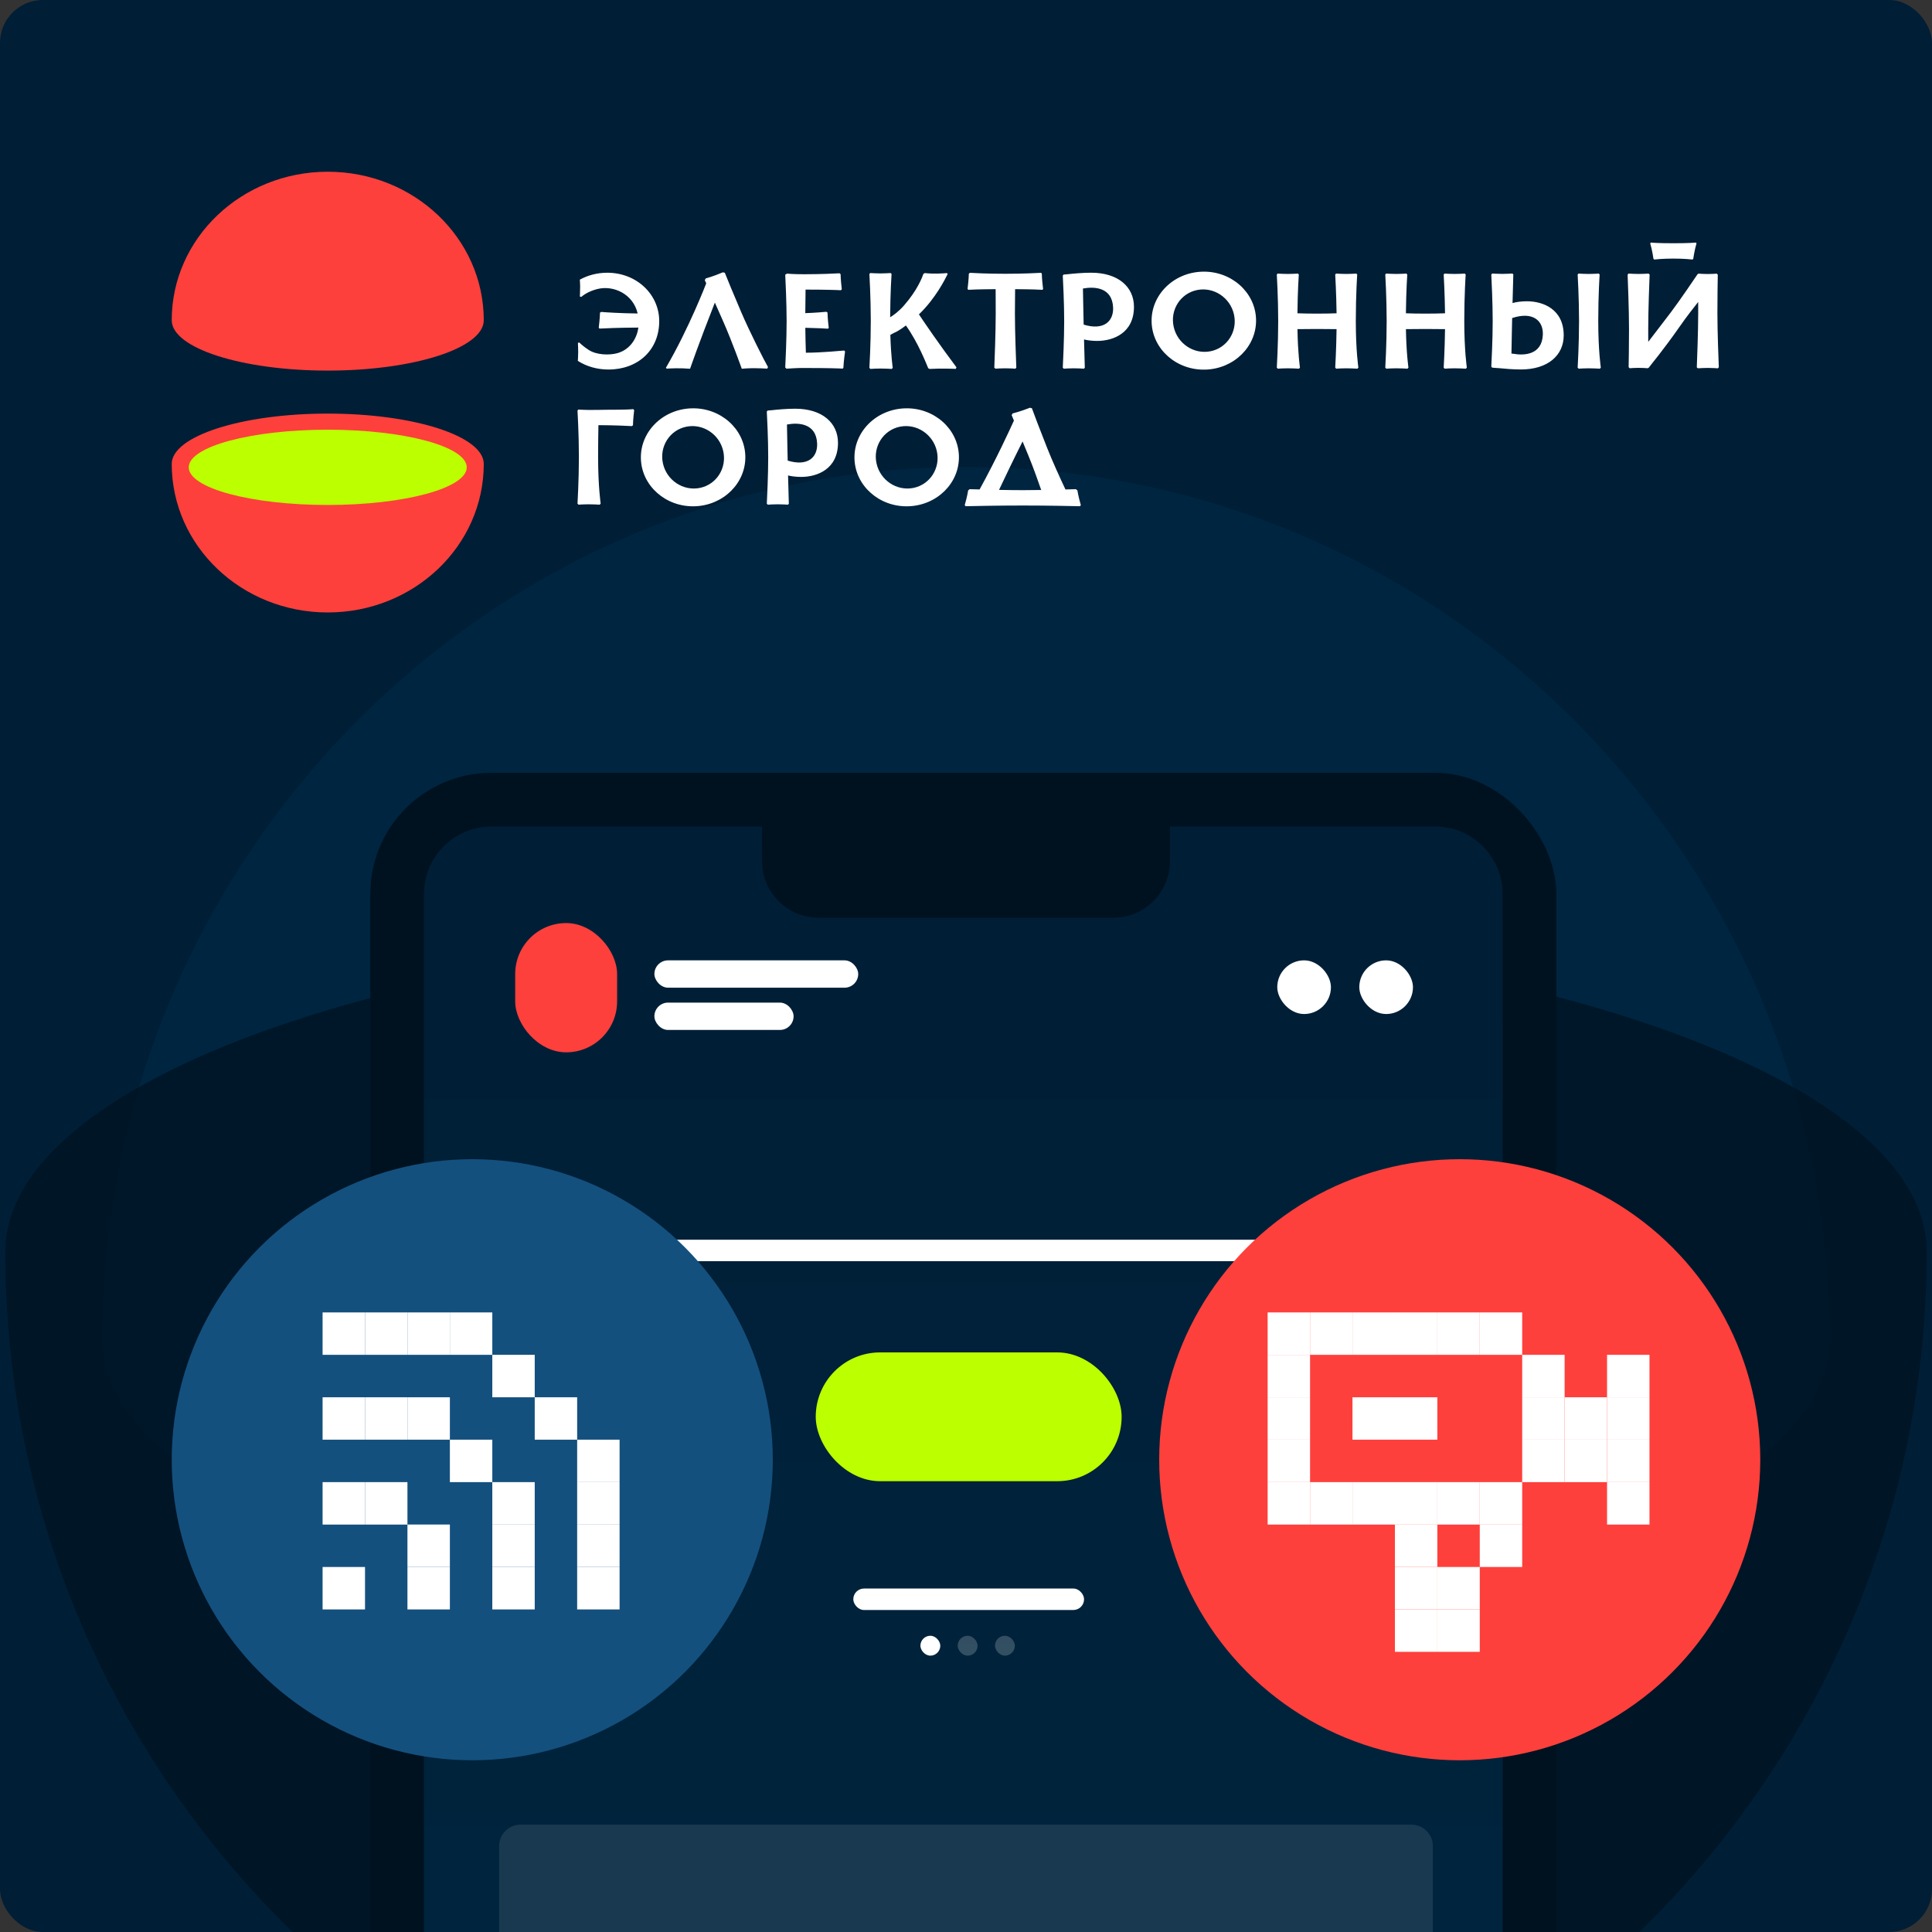 <svg width="360" height="360" viewBox="0 0 360 360" fill="none" xmlns="http://www.w3.org/2000/svg">
<rect x="0" y="0" width="360" height="360" fill="#333333" stroke="none"/>
<g clip-path="url(#clip0_1807_21398)">
<rect width="360" height="360" rx="8" fill="#001E35"/>
<path fill-rule="evenodd" clip-rule="evenodd" d="M341 249.806C340.982 159.885 268.907 87 180 87C91.081 87 19 159.896 19 249.842C19 280.309 91.087 305 180.006 305C268.919 305 341 280.309 341 249.842V249.806Z" fill="#002540"/>
<path fill-rule="evenodd" clip-rule="evenodd" d="M152.259 82.615C152.081 78.842 148.755 78.715 146.688 79.094C146.672 79.097 146.655 79.097 146.639 79.1C146.658 80.193 146.687 81.726 146.723 83.507C146.736 84.222 146.754 85.013 146.775 85.828C150.526 86.976 152.38 85.2 152.259 82.615ZM156.147 82.508C156.147 87.415 152.273 88.866 149.291 88.866C148.301 88.866 147.424 88.742 146.843 88.594C146.907 91.025 146.968 93.208 146.987 93.855C146.924 93.909 146.873 93.972 146.827 94.039C146.491 94.017 145.686 93.967 144.933 93.967C144.194 93.967 143.406 94.015 143.058 94.038C143.009 93.969 142.951 93.906 142.885 93.851C142.934 92.881 143.144 88.555 143.144 85.177C143.144 81.782 142.932 77.598 142.884 76.699C142.941 76.638 142.986 76.574 143.026 76.502C143.2 76.483 143.515 76.453 143.883 76.427C144.859 76.318 146.592 76.157 148.172 76.157C153.201 76.157 156.147 78.796 156.147 82.508ZM143.114 68.407C142.451 67.279 139.655 61.768 138.101 58.13C136.637 54.701 135.424 51.771 135.058 50.818C134.928 50.809 134.811 50.78 134.706 50.738C134.206 50.946 132.958 51.471 131.482 51.892C131.447 52.003 131.395 52.106 131.326 52.2C131.389 52.338 131.48 52.539 131.595 52.796C131.595 52.796 128.393 61.159 124.078 68.54C124.141 68.584 124.197 68.635 124.245 68.691C124.891 68.645 126.645 68.55 128.585 68.711C128.585 68.711 130.167 64.096 133.204 56.386C133.657 57.406 134.176 58.569 134.734 59.837C136.443 63.704 138.219 68.711 138.219 68.711C138.219 68.711 139.302 68.607 140.45 68.607C141.244 68.607 142.52 68.656 142.971 68.688C143.004 68.588 143.051 68.493 143.114 68.407ZM320.013 58.375C320.013 55.097 320.067 52.006 320.084 51.187C320.013 51.131 319.948 51.064 319.895 50.991C319.584 51.016 318.931 51.059 318.222 51.059C317.467 51.059 316.8 51.01 316.531 50.987C316.491 51.006 316.451 51.023 316.41 51.038C316.387 51.047 316.363 51.054 316.34 51.06C315.885 51.734 313.106 55.849 311.341 58.196C310.279 59.605 308.505 61.913 307.126 63.701C307.124 62.913 307.122 62.078 307.122 61.23C307.122 57.782 307.34 52.21 307.384 51.144C307.303 51.098 307.234 51.043 307.171 50.979C306.808 51.004 306.05 51.047 305.333 51.047C304.583 51.047 303.784 50.999 303.444 50.975C303.4 51.05 303.345 51.12 303.282 51.182C303.329 52.333 303.543 57.819 303.543 61.23C303.543 64.508 303.488 67.6 303.471 68.418C303.544 68.477 303.608 68.541 303.661 68.615C303.972 68.59 304.625 68.546 305.334 68.546C306.075 68.546 306.733 68.594 307.013 68.617C307.047 68.596 307.082 68.578 307.118 68.562C307.152 68.546 307.184 68.531 307.219 68.518C307.636 67.919 309.739 65.504 313.091 60.702C314.274 59.008 315.582 57.33 316.431 56.269C316.433 56.948 316.434 57.657 316.434 58.375C316.434 61.823 316.215 67.397 316.172 68.461C316.252 68.508 316.322 68.565 316.384 68.626C316.75 68.603 317.507 68.558 318.223 68.558C318.972 68.558 319.771 68.608 320.112 68.63C320.155 68.555 320.21 68.487 320.275 68.423C320.227 67.275 320.013 61.786 320.013 58.375ZM113.379 68.855C118.854 68.855 122.836 65.251 122.836 59.837C122.836 54.856 118.628 50.819 113.151 50.819C111.279 50.819 109.53 51.293 108.037 52.111C108.037 52.111 108.1 52.673 108.1 53.321C108.1 54.173 108.05 55.247 108.05 55.247C108.139 55.267 108.219 55.296 108.292 55.332C108.866 54.853 109.832 54.233 111.287 53.863C114.3 53.096 117.944 54.76 118.81 58.367C118.813 58.383 118.816 58.396 118.819 58.412C115.893 58.392 112.69 58.19 112.009 58.123C111.947 58.178 111.876 58.224 111.797 58.265C111.78 59.248 111.623 60.63 111.567 61.083C111.624 61.126 111.674 61.173 111.719 61.226C112.329 61.184 115.529 61.048 118.951 61.039C118.637 63.321 117.196 65.22 115.016 65.813C113.529 66.213 111.218 66.153 109.76 65.248C108.717 64.6 107.933 63.816 107.933 63.816C107.858 63.848 107.776 63.87 107.688 63.885C107.708 64.341 107.737 65.05 107.737 65.598C107.737 66.399 107.671 67.25 107.671 67.25C109.375 68.325 111.335 68.855 113.379 68.855ZM134.77 84.081C134.081 80.929 131.006 78.882 127.9 79.507C124.795 80.132 122.838 83.193 123.528 86.345C124.22 89.495 127.294 91.543 130.399 90.918C133.504 90.293 135.461 87.232 134.77 84.081ZM138.879 84.927C139.04 89.966 134.814 94.18 129.44 94.338C124.067 94.496 119.58 90.54 119.421 85.499C119.259 80.46 123.484 76.246 128.858 76.087C134.232 75.929 138.718 79.886 138.879 84.927ZM174.57 84.081C173.879 80.929 170.804 78.882 167.698 79.507C164.595 80.132 162.637 83.193 163.328 86.345C164.017 89.495 167.094 91.543 170.198 90.918C173.302 90.293 175.26 87.232 174.57 84.081ZM178.678 84.927C178.841 89.966 174.613 94.18 169.239 94.338C163.865 94.496 159.379 90.54 159.219 85.499C159.058 80.46 163.284 76.246 168.657 76.087C174.032 75.929 178.518 79.886 178.678 84.927ZM229.937 58.615C229.246 55.465 226.171 53.417 223.066 54.042C219.961 54.667 218.003 57.728 218.695 60.878C219.384 64.029 222.46 66.077 225.565 65.452C228.669 64.827 230.627 61.768 229.937 58.615ZM234.045 59.461C234.206 64.501 229.981 68.715 224.607 68.873C219.233 69.031 214.745 65.074 214.586 60.034C214.425 54.994 218.652 50.779 224.025 50.623C229.398 50.463 233.885 54.422 234.045 59.461ZM281.769 59.263C281.769 59.263 281.736 60.682 281.72 61.495C281.685 63.27 281.655 64.796 281.636 65.888C281.73 65.886 281.824 65.893 281.914 65.908C283.982 66.287 287.308 66.16 287.485 62.389C287.607 59.8 285.669 57.971 281.769 59.263ZM291.374 62.496C291.374 66.205 288.428 68.845 283.398 68.845C281.947 68.845 280.365 68.708 279.361 68.604C278.792 68.579 278.27 68.528 278.023 68.5C277.984 68.43 277.937 68.365 277.881 68.303C277.93 67.404 278.141 63.221 278.141 59.826C278.141 56.449 277.932 52.121 277.882 51.152C277.949 51.096 278.007 51.035 278.056 50.965C278.404 50.988 279.192 51.036 279.931 51.036C280.685 51.036 281.488 50.986 281.825 50.964C281.87 51.03 281.923 51.092 281.984 51.148C281.965 51.799 281.903 54.016 281.838 56.476C281.865 56.468 281.89 56.457 281.917 56.449C282.491 56.284 283.44 56.137 284.518 56.137C287.5 56.137 291.374 57.587 291.374 62.496ZM298.07 51.157C298.008 51.103 297.955 51.043 297.91 50.976C297.569 51 296.77 51.047 296.021 51.047C295.266 51.047 294.463 50.999 294.125 50.975C294.082 51.043 294.031 51.103 293.973 51.158C293.973 51.158 294.232 55.514 294.232 59.837C294.232 64.126 293.973 68.504 293.973 68.504C294.044 68.562 294.107 68.625 294.158 68.698C294.512 68.673 295.29 68.627 296.021 68.627C296.779 68.627 297.722 68.677 298.118 68.699C298.166 68.623 298.221 68.552 298.288 68.49C298.288 68.49 297.81 65.317 297.81 59.837C297.81 54.877 298.07 51.157 298.07 51.157ZM207.409 57.275C207.23 53.504 203.904 53.376 201.838 53.755C201.822 53.758 201.805 53.759 201.79 53.76C201.807 54.853 201.836 56.388 201.873 58.166C201.886 58.883 201.904 59.673 201.923 60.488C205.676 61.638 207.53 59.86 207.409 57.275ZM211.297 57.167C211.297 62.076 207.425 63.526 204.441 63.526C203.451 63.526 202.574 63.402 201.992 63.253C202.055 65.687 202.118 67.869 202.137 68.515C202.074 68.571 202.023 68.633 201.977 68.699C201.64 68.676 200.837 68.627 200.083 68.627C199.344 68.627 198.556 68.674 198.208 68.698C198.159 68.629 198.101 68.567 198.034 68.511C198.084 67.542 198.294 63.214 198.294 59.837C198.294 56.443 198.082 52.258 198.034 51.358C198.09 51.298 198.136 51.233 198.177 51.164C198.35 51.144 198.663 51.112 199.033 51.088C200.009 50.98 201.742 50.816 203.322 50.816C208.352 50.816 211.297 53.457 211.297 57.167ZM150.164 65.725C150.12 64.363 150.075 62.687 150.058 61.08C152.308 61.122 153.791 61.214 154.272 61.248C154.316 61.196 154.367 61.147 154.424 61.104C154.369 60.645 154.211 59.239 154.195 58.237C154.116 58.197 154.043 58.15 153.982 58.095C153.458 58.146 151.992 58.28 150.056 58.349C150.065 56.822 150.084 55.251 150.105 53.962C154.224 53.964 156.156 54.049 156.685 54.084C156.732 54.018 156.791 53.959 156.857 53.906C156.798 53.409 156.649 52.055 156.632 51.083C156.557 51.037 156.492 50.983 156.435 50.923C155.745 50.964 153.088 51.096 150.075 51.099C149.912 51.097 149.509 51.092 148.78 51.092C148.063 51.092 147.129 51.025 146.617 50.987C146.532 51.065 146.432 51.131 146.316 51.177C146.366 52.175 146.575 56.478 146.575 59.837C146.575 63.182 146.368 67.459 146.317 68.484C146.401 68.544 146.473 68.616 146.533 68.698C146.851 68.678 147.359 68.643 148.035 68.609C149.198 68.548 150.267 68.573 150.267 68.573C154.598 68.573 156.52 68.655 157.011 68.688C157.053 68.637 157.1 68.59 157.152 68.548C157.211 67.215 157.466 65.496 157.466 65.496C157.403 65.443 157.349 65.381 157.303 65.317C156.631 65.356 153.266 65.712 150.164 65.725ZM117.995 76.238C117.458 76.273 117.118 76.355 112.888 76.355C112.549 76.379 110.406 76.386 109.657 76.386C108.902 76.386 108.1 76.337 107.763 76.314C107.718 76.38 107.667 76.442 107.609 76.499C107.609 76.499 107.869 80.853 107.869 85.177C107.869 89.467 107.609 93.842 107.609 93.842C107.681 93.901 107.744 93.965 107.794 94.037C108.148 94.013 108.928 93.967 109.657 93.967C110.415 93.967 111.359 94.017 111.755 94.039C111.801 93.963 111.857 93.892 111.925 93.828C111.925 93.828 111.448 90.655 111.448 85.177C111.448 82.823 111.477 80.753 111.509 79.223C114.472 79.23 117.065 79.358 117.747 79.399C117.802 79.339 117.869 79.286 117.944 79.24C117.961 78.265 118.11 76.913 118.168 76.416C118.101 76.363 118.044 76.303 117.995 76.238ZM190.579 91.335C191.588 91.335 192.793 91.321 194.014 91.301C193.396 89.513 192.542 87.131 191.7 85.067C191.285 84.059 190.898 83.115 190.543 82.258C188.806 85.7 187.209 89.047 186.155 91.283C187.701 91.313 189.299 91.335 190.579 91.335ZM200.75 91.357C200.966 92.597 201.267 93.685 201.396 94.124C201.331 94.187 201.274 94.254 201.229 94.327C200.146 94.302 195.373 94.195 190.579 94.195C185.785 94.195 181.012 94.302 179.929 94.327C179.884 94.254 179.828 94.187 179.764 94.124C179.891 93.685 180.194 92.597 180.409 91.357C180.515 91.301 180.604 91.231 180.68 91.151C181.011 91.161 181.677 91.18 182.535 91.201C185.632 85.582 188.213 79.958 188.93 78.367C188.736 77.899 188.591 77.551 188.505 77.347C188.576 77.256 188.63 77.153 188.668 77.044C190.157 76.662 191.419 76.167 191.924 75.972C192.027 76.016 192.144 76.046 192.276 76.06C192.613 77.021 193.743 79.982 195.112 83.446C196.045 85.808 197.466 88.952 198.531 91.204C199.434 91.182 200.136 91.161 200.478 91.151C200.555 91.231 200.645 91.301 200.75 91.357ZM273.107 51.157C273.046 51.103 272.992 51.043 272.946 50.976C272.606 51 271.808 51.047 271.058 51.047C270.304 51.047 269.499 50.999 269.163 50.975C269.12 51.043 269.069 51.103 269.009 51.158C269.009 51.158 269.214 54.586 269.26 58.376C268.238 58.411 266.983 58.439 265.611 58.439C264.241 58.439 262.991 58.411 261.971 58.376C262.014 54.164 262.224 51.157 262.224 51.157C262.162 51.103 262.109 51.043 262.063 50.976C261.723 51 260.924 51.047 260.174 51.047C259.419 51.047 258.615 50.999 258.279 50.975C258.235 51.043 258.185 51.103 258.127 51.158C258.127 51.158 258.385 55.514 258.385 59.837C258.385 64.126 258.127 68.504 258.127 68.504C258.197 68.562 258.26 68.625 258.311 68.698C258.666 68.673 259.444 68.627 260.174 68.627C260.932 68.627 261.874 68.677 262.27 68.699C262.317 68.623 262.374 68.552 262.443 68.49C262.443 68.49 262.049 65.887 261.975 61.329C262.899 61.312 264.09 61.301 265.611 61.301C267.14 61.301 268.333 61.312 269.259 61.329C269.213 65.085 269.01 68.504 269.01 68.504C269.082 68.562 269.143 68.625 269.196 68.698C269.549 68.673 270.329 68.627 271.058 68.627C271.816 68.627 272.758 68.677 273.155 68.699C273.201 68.623 273.258 68.552 273.324 68.49C273.324 68.49 272.847 65.317 272.847 59.837C272.847 54.877 273.107 51.157 273.107 51.157ZM308.223 48.361C308.593 48.327 309.75 48.186 311.806 48.185C313.863 48.186 315.017 48.327 315.389 48.361C315.441 48.288 315.514 48.216 315.514 48.216C315.514 48.216 315.731 46.646 316.121 45.343C316.121 45.343 316.041 45.257 316 45.198C315.697 45.229 314.627 45.323 311.806 45.324C308.983 45.323 307.916 45.229 307.612 45.198C307.57 45.257 307.491 45.343 307.491 45.343C307.88 46.646 308.096 48.216 308.096 48.216C308.096 48.216 308.168 48.288 308.223 48.361ZM185.523 53.883C185.53 55.116 185.537 56.715 185.537 58.444C185.537 61.893 185.317 67.465 185.274 68.531C185.357 68.576 185.426 68.633 185.489 68.696C185.851 68.671 186.611 68.627 187.326 68.627C188.076 68.627 188.875 68.676 189.215 68.698C189.259 68.624 189.314 68.554 189.376 68.492C189.33 67.342 189.115 61.855 189.115 58.444C189.115 56.715 189.131 55.116 189.149 53.883C192.426 53.902 193.811 53.974 194.233 54.003C194.272 53.949 194.316 53.901 194.366 53.856C194.308 53.392 194.141 51.984 194.126 50.984C194.078 50.937 194.035 50.887 193.997 50.834C193.395 50.87 190.69 51.015 187.326 51.015C184.077 51.015 181.44 50.88 180.723 50.839C180.667 50.901 180.603 50.96 180.527 51.007C180.509 52.001 180.345 53.381 180.288 53.849C180.346 53.894 180.399 53.945 180.445 54.001C180.899 53.971 182.297 53.901 185.523 53.883ZM252.895 51.157C252.834 51.103 252.78 51.043 252.735 50.976C252.395 51 251.596 51.047 250.847 51.047C250.092 51.047 249.288 50.999 248.952 50.975C248.908 51.043 248.856 51.103 248.797 51.158C248.797 51.158 249.002 54.586 249.05 58.376C248.027 58.411 246.772 58.439 245.398 58.439C244.031 58.439 242.78 58.411 241.759 58.376C241.801 54.164 242.011 51.157 242.011 51.157C241.95 51.103 241.897 51.043 241.852 50.976C241.511 51 240.712 51.047 239.963 51.047C239.208 51.047 238.403 50.999 238.067 50.975C238.024 51.043 237.973 51.103 237.913 51.158C237.913 51.158 238.174 55.514 238.174 59.837C238.174 64.126 237.914 68.504 237.914 68.504C237.986 68.562 238.048 68.625 238.1 68.698C238.454 68.673 239.231 68.627 239.963 68.627C240.721 68.627 241.663 68.677 242.059 68.699C242.105 68.623 242.163 68.552 242.229 68.49C242.229 68.49 241.837 65.887 241.764 61.329C242.688 61.312 243.878 61.301 245.398 61.301C246.927 61.301 248.122 61.312 249.048 61.329C249.001 65.085 248.798 68.504 248.798 68.504C248.87 68.562 248.931 68.625 248.983 68.698C249.337 68.673 250.115 68.627 250.847 68.627C251.606 68.627 252.546 68.677 252.942 68.699C252.989 68.623 253.047 68.552 253.112 68.49C253.112 68.49 252.636 65.317 252.636 59.837C252.636 54.877 252.895 51.157 252.895 51.157ZM178.226 68.45C178.169 68.538 178.125 68.634 178.094 68.735C177.321 68.698 175.274 68.636 173.22 68.744C173.145 68.691 173.057 68.646 172.961 68.613C172.628 67.844 171.135 63.912 168.804 60.647C167.779 61.427 167.135 61.777 166.861 61.91C166.819 61.897 166.326 62.168 165.903 62.398C166.015 66.319 166.348 68.531 166.348 68.531C166.282 68.594 166.224 68.666 166.177 68.743C165.776 68.72 164.827 68.671 164.063 68.671C163.327 68.671 162.544 68.717 162.185 68.741C162.133 68.669 162.07 68.604 161.998 68.546C161.998 68.546 162.259 64.133 162.259 59.81C162.259 55.45 161.998 51.06 161.998 51.06C162.059 51.006 162.108 50.943 162.152 50.877C162.492 50.899 163.302 50.948 164.063 50.948C164.819 50.948 165.624 50.9 165.968 50.877C166.013 50.943 166.068 51.005 166.128 51.059C166.128 51.059 165.892 54.466 165.868 59.116C166.521 58.723 167.466 58.035 168.447 56.919C170.951 54.058 171.841 51.692 172.054 51.042C172.146 51.001 172.228 50.947 172.299 50.885C174.071 51.078 175.818 50.939 176.465 50.884C176.497 50.951 176.535 51.014 176.579 51.073C176.124 51.965 174.393 55.539 171.228 58.581C172.176 59.997 174.938 64.069 178.226 68.45Z" fill="white"/>
<path fill-rule="evenodd" clip-rule="evenodd" d="M90.143 86.442C90.143 81.264 77.127 77.067 61.072 77.067C45.017 77.067 32 81.264 32 86.442C32 101.729 45.016 114.122 61.071 114.122C77.125 114.122 90.14 101.733 90.143 86.447V86.442Z" fill="#FE403C"/>
<path fill-rule="evenodd" clip-rule="evenodd" d="M86.971 87.081C86.971 90.953 75.376 94.092 61.07 94.092C46.766 94.092 35.171 90.953 35.171 87.081C35.171 83.209 46.766 80.071 61.07 80.071C75.376 80.071 86.971 83.209 86.971 87.081Z" fill="#BBFF00"/>
<path fill-rule="evenodd" clip-rule="evenodd" d="M90.143 59.673C90.14 44.389 77.125 32 61.071 32C45.016 32 32 44.391 32 59.679C32 64.858 45.017 69.055 61.072 69.055C77.127 69.055 90.143 64.858 90.143 59.679V59.673Z" fill="#FE403C"/>
<path opacity="0.7" fill-rule="evenodd" clip-rule="evenodd" d="M359 233.217C359 199.956 278.86 173 180.007 173C81.146 173 1 199.956 1 233.217C1 331.405 81.14 411 180 411C278.847 411 358.98 331.424 359 233.249V233.217Z" fill="#001220"/>
<rect x="74" y="149" width="211" height="449.688" rx="17.562" fill="#001220" stroke="#001220" stroke-width="10"/>
<path fill-rule="evenodd" clip-rule="evenodd" d="M91.593 154C84.638 154 79 159.638 79 166.592V581.408C79 588.362 84.638 594 91.593 594H267.408C274.362 594 280 588.362 280 581.408V166.592C280 159.638 274.362 154 267.408 154H218V160.458C218 166.28 213.28 171 207.458 171H152.542C146.72 171 142 166.28 142 160.458V154H91.593Z" fill="url(#paint0_linear_1807_21398)"/>
<rect x="96" y="172" width="18.989" height="24.084" rx="9.495" fill="#FE403C"/>
<rect x="121.937" y="178.947" width="37.979" height="5.095" rx="2.547" fill="white"/>
<rect x="124" y="231" width="114" height="4" rx="2" fill="white"/>
<path opacity="0.1" d="M93 344C93 341.791 94.791 340 97 340H263C265.209 340 267 341.791 267 344V360H93V344Z" fill="white"/>
<rect x="159" y="296" width="43" height="4" rx="2" fill="white"/>
<rect x="152" y="252" width="57" height="24" rx="12" fill="#BBFF00"/>
<rect x="171.505" y="304.8" width="3.705" height="3.705" rx="1.853" fill="white"/>
<rect opacity="0.2" x="178.453" y="304.8" width="3.705" height="3.705" rx="1.853" fill="white"/>
<rect opacity="0.2" x="185.4" y="304.8" width="3.705" height="3.705" rx="1.853" fill="white"/>
<rect x="253.284" y="178.947" width="10" height="10" rx="5" fill="white"/>
<rect x="238" y="178.947" width="10" height="10" rx="5" fill="white"/>
<rect x="121.937" y="186.821" width="25.937" height="5.095" rx="2.547" fill="white"/>
<circle cx="88" cy="272" r="56" fill="#14507E"/>
<rect x="60.11" y="244.549" width="7.906" height="7.906" fill="white"/>
<rect x="68.016" y="244.549" width="7.906" height="7.906" fill="white"/>
<rect x="75.922" y="244.549" width="7.906" height="7.906" fill="white"/>
<rect x="83.828" y="244.549" width="7.906" height="7.906" fill="white"/>
<rect x="91.733" y="252.455" width="7.906" height="7.906" fill="white"/>
<rect x="99.639" y="260.361" width="7.906" height="7.906" fill="white"/>
<rect x="107.545" y="268.267" width="7.906" height="7.906" fill="white"/>
<rect x="107.545" y="276.173" width="7.906" height="7.906" fill="white"/>
<rect x="107.545" y="284.078" width="7.906" height="7.906" fill="white"/>
<rect x="107.545" y="291.984" width="7.906" height="7.906" fill="white"/>
<rect x="91.733" y="291.984" width="7.906" height="7.906" fill="white"/>
<rect x="91.733" y="284.078" width="7.906" height="7.906" fill="white"/>
<rect x="91.733" y="276.173" width="7.906" height="7.906" fill="white"/>
<rect x="83.828" y="268.267" width="7.906" height="7.906" fill="white"/>
<rect x="75.922" y="260.361" width="7.906" height="7.906" fill="white"/>
<rect x="68.016" y="260.361" width="7.906" height="7.906" fill="white"/>
<rect x="60.11" y="260.361" width="7.906" height="7.906" fill="white"/>
<rect x="60.11" y="276.173" width="7.906" height="7.906" fill="white"/>
<rect x="68.016" y="276.173" width="7.906" height="7.906" fill="white"/>
<rect x="75.922" y="284.078" width="7.906" height="7.906" fill="white"/>
<rect x="75.922" y="291.984" width="7.906" height="7.906" fill="white"/>
<rect x="60.11" y="291.984" width="7.906" height="7.906" fill="white"/>
<circle cx="272" cy="272" r="56" fill="#FE403C"/>
<rect x="236.204" y="244.549" width="7.906" height="7.906" fill="white"/>
<rect x="236.204" y="252.455" width="7.906" height="7.906" fill="white"/>
<rect x="236.204" y="260.361" width="7.906" height="7.906" fill="white"/>
<rect x="236.204" y="268.267" width="7.906" height="7.906" fill="white"/>
<rect x="236.204" y="276.173" width="7.906" height="7.906" fill="white"/>
<rect x="244.11" y="276.173" width="7.906" height="7.906" fill="white"/>
<rect x="252.016" y="276.173" width="7.906" height="7.906" fill="white"/>
<rect x="259.922" y="276.173" width="7.906" height="7.906" fill="white"/>
<rect x="267.827" y="276.173" width="7.906" height="7.906" fill="white"/>
<rect x="275.733" y="276.173" width="7.906" height="7.906" fill="white"/>
<rect x="275.733" y="284.078" width="7.906" height="7.906" fill="white"/>
<rect x="267.827" y="291.984" width="7.906" height="7.906" fill="white"/>
<rect x="267.827" y="299.89" width="7.906" height="7.906" fill="white"/>
<rect x="259.922" y="291.984" width="7.906" height="7.906" fill="white"/>
<rect x="259.922" y="299.89" width="7.906" height="7.906" fill="white"/>
<rect x="259.922" y="284.078" width="7.906" height="7.906" fill="white"/>
<rect x="244.11" y="244.549" width="7.906" height="7.906" fill="white"/>
<rect x="252.016" y="244.549" width="7.906" height="7.906" fill="white"/>
<rect x="252.016" y="260.361" width="7.906" height="7.906" fill="white"/>
<rect x="259.922" y="260.361" width="7.906" height="7.906" fill="white"/>
<rect x="259.922" y="244.549" width="7.906" height="7.906" fill="white"/>
<rect x="267.827" y="244.549" width="7.906" height="7.906" fill="white"/>
<rect x="275.733" y="244.549" width="7.906" height="7.906" fill="white"/>
<rect x="283.639" y="252.455" width="7.906" height="7.906" fill="white"/>
<rect x="283.639" y="260.361" width="7.906" height="7.906" fill="white"/>
<rect x="283.639" y="268.267" width="7.906" height="7.906" fill="white"/>
<rect x="291.545" y="268.267" width="7.906" height="7.906" fill="white"/>
<rect x="291.545" y="260.361" width="7.906" height="7.906" fill="white"/>
<rect x="299.451" y="252.455" width="7.906" height="7.906" fill="white"/>
<rect x="299.451" y="260.361" width="7.906" height="7.906" fill="white"/>
<rect x="299.451" y="268.267" width="7.906" height="7.906" fill="white"/>
<rect x="299.451" y="276.173" width="7.906" height="7.906" fill="white"/>
</g>
<defs>
<linearGradient id="paint0_linear_1807_21398" x1="179.5" y1="154" x2="179.5" y2="594" gradientUnits="userSpaceOnUse">
<stop stop-color="#001E35"/>
<stop offset="1" stop-color="#012B47"/>
</linearGradient>
<clipPath id="clip0_1807_21398">
<rect width="360" height="360" rx="8" fill="white"/>
</clipPath>
</defs>
</svg>
